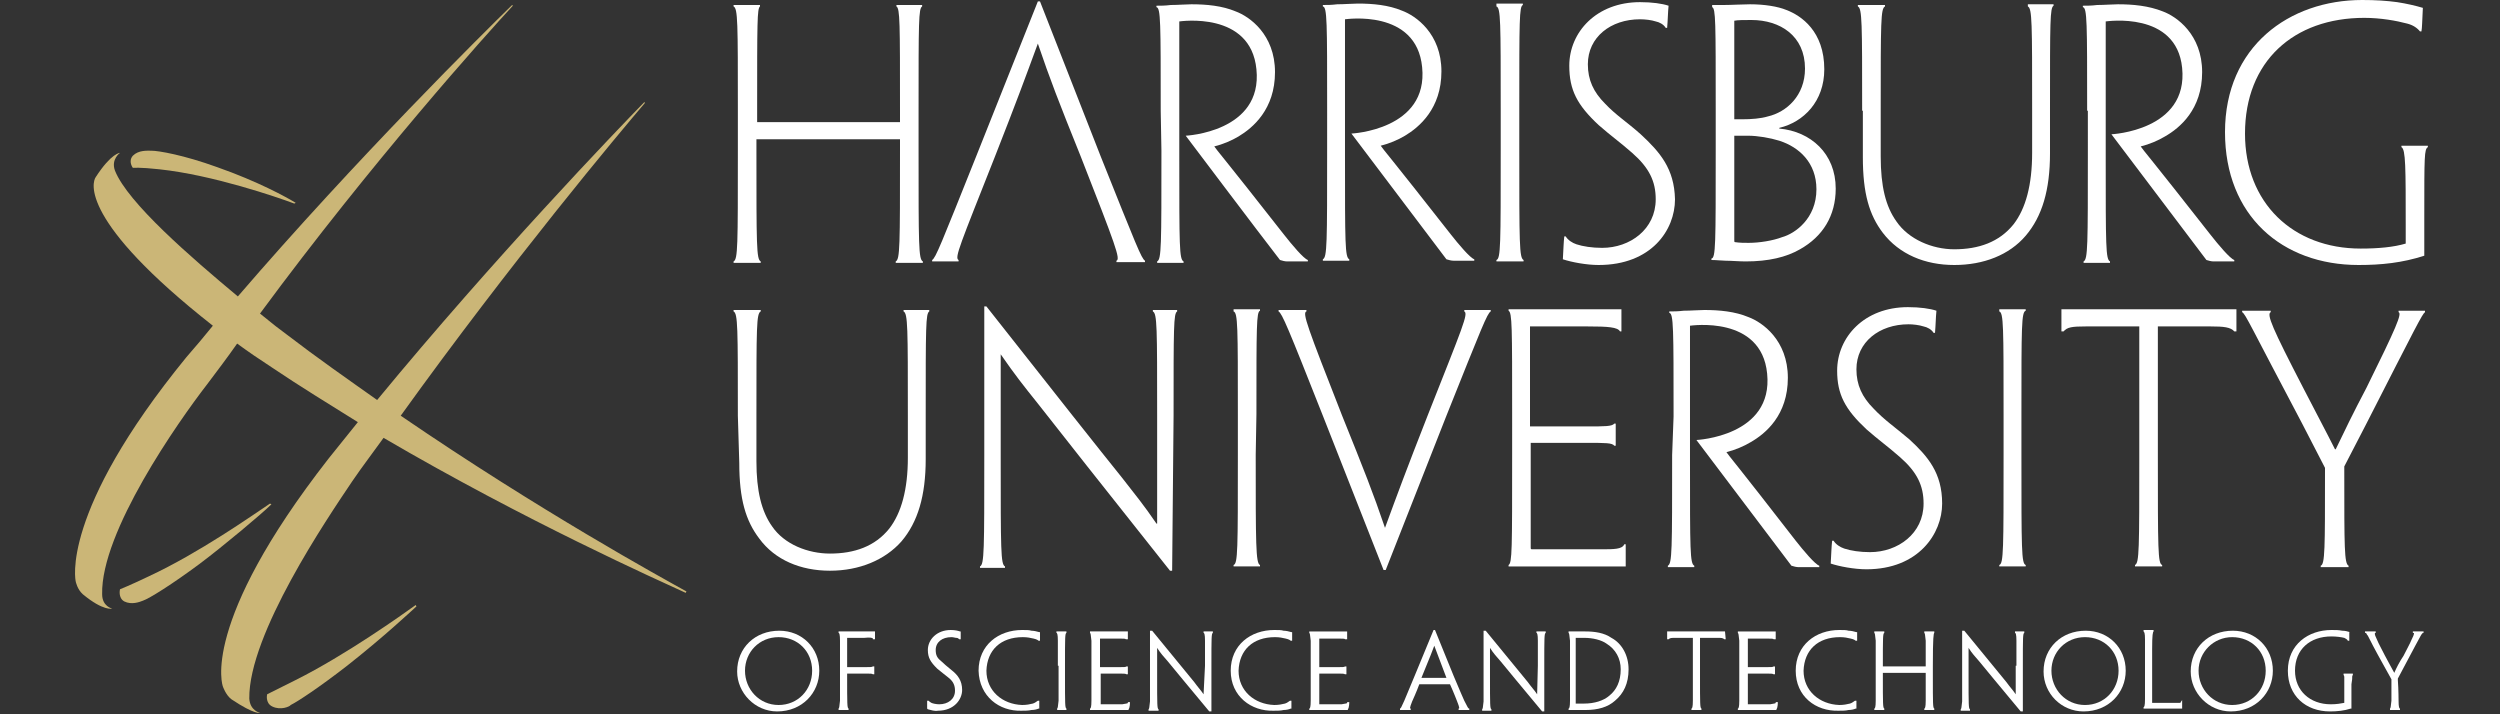 <svg xmlns="http://www.w3.org/2000/svg" xmlns:xlink="http://www.w3.org/1999/xlink" id="Layer_1" x="0px" y="0px" viewBox="0 0 350 100" style="enable-background:new 0 0 350 100;" xml:space="preserve"><rect x="0" y="0" width="350" height="100" fill="#333333" stroke="none"/><style type="text/css">	.st0{fill:#CBB677;}	.st1{fill:#FFFFFF;}</style><path class="st0" d="M90.2,14.4C90.2,14.4,90.1,14.4,90.2,14.4L90.2,14.4C90.1,14.4,90.2,14.4,90.2,14.4 M56.1,58.2 c15.6-21.7,30.7-39.7,34.2-43.8l-0.1-0.1c-3.9,4-21,21.8-37.4,41.7c-4.1-2.9-8.4-5.9-12.7-9.2c-0.7-0.5-2-1.5-3.7-2.9 C52.1,22.6,68.1,4.8,71.8,0.8l-0.1-0.1c-4,3.9-21.7,21.4-38.4,40.8C26.7,36,17.9,28.4,16.1,23.9c-0.6-1.6,0.7-2.5,0.7-2.5 s-1.2,0-3.4,3.4c-0.5,0.7-2.3,6.1,16.4,20.8c-1.2,1.5-2.4,2.9-3.7,4.4C8.3,71.8,10.6,81.4,10.6,81.4s0.2,1.1,1,1.8 c2.9,2.4,4.1,2,4.1,2s-1.4-0.3-1.4-2C14.1,74.5,24.9,59.1,29,53.8c1.5-2,2.8-3.7,4.2-5.7c1.5,1.1,3.1,2.2,4.8,3.3 c4,2.7,8.1,5.2,12.1,7.7c-1.4,1.7-2.7,3.4-4.1,5.1C27.9,87.4,31.2,96.1,31.2,96.1s0.4,1.2,1.2,1.8c3.3,2.2,4,1.9,4,1.9 s-1.4-0.3-1.5-2c-0.1-9,10.9-25.2,14.4-30.4c1.5-2.2,2.9-4,4.4-6.1C73.7,73,92.1,81.2,96,83l0.1-0.2C92.5,80.8,75.7,71.6,56.1,58.2"></path><path class="st1" d="M103.2,94c0-3.3,2.5-5.7,5.9-5.7c3.2,0,5.6,2.4,5.6,5.6l0,0c0,3.1-2.4,5.7-5.9,5.7 C105.7,99.6,103.2,97,103.2,94 M104.3,93.9c0,2.6,2,4.8,4.7,4.8s4.7-2.1,4.7-4.8l0,0c0-2.7-2-4.7-4.7-4.7 C106.3,89.2,104.3,91.3,104.3,93.9"></path><path class="st1" d="M129.9,99.3L129.9,99.3l-0.1-0.1c0-0.5,0-0.7,0-1v-0.1h0.1h0.1l0,0c0.1,0.1,0.2,0.2,0.4,0.3 c0.2,0.1,0.7,0.2,1.1,0.2c1.2,0,2.2-0.7,2.2-1.9c0-0.7-0.2-1.3-1-1.9c-0.5-0.4-0.9-0.7-1.5-1.2c-0.9-0.9-1.3-1.5-1.3-2.6 c0-1.5,1.3-2.8,3.2-2.8c0.6,0,1,0.1,1.3,0.2l0.1,0v0.1c0,0.3,0,0.6,0,0.9v0.1h-0.1h-0.1l0,0c-0.1-0.1-0.2-0.2-0.4-0.2 c-0.2,0-0.4-0.1-0.7-0.1c-1.3,0-2.2,0.7-2.2,1.8c0,0.7,0.2,1.1,0.7,1.5c0.4,0.4,0.9,0.8,1.5,1.3c0.9,0.7,1.5,1.5,1.5,2.8l0,0 c0,1.3-1.1,2.9-3.4,2.9C130.9,99.6,130.3,99.4,129.9,99.3"></path><path class="st1" d="M137,93.9c0-3.6,2.8-5.7,6.1-5.7c0.6,0,1,0,1.3,0.1c0.3,0,0.8,0.1,1.1,0.2h0.1v0.1c0,0.4,0,1,0,1v0.1h-0.1h-0.1 c0,0-0.2-0.2-0.7-0.3c-0.4-0.1-0.9-0.2-1.5-0.2c-3.1,0-5,1.8-5.1,4.7c0,2.8,2.2,4.7,5,4.8c0.6,0,1.1-0.1,1.5-0.2 c0.3-0.1,0.4-0.2,0.7-0.4h0.2v0.1c0,0.4,0,0.7,0,0.9v0.1l-0.1,0c-0.2,0.1-0.6,0.2-1,0.2c-0.4,0.1-1,0.1-1.4,0.1 C139.9,99.6,137.1,97.5,137,93.9"></path><path class="st1" d="M172.3,93.9c0-3.6,2.8-5.7,6.1-5.7c0.6,0,1,0,1.3,0.1c0.3,0,0.8,0.1,1.1,0.2h0.1v0.1c0,0.4,0,1,0,1v0.1h-0.1 h-0.1c0,0-0.2-0.2-0.7-0.3c-0.4-0.1-0.9-0.2-1.5-0.2c-3.1,0-5,1.8-5.1,4.7c0,2.8,2.2,4.7,5,4.8c0.6,0,1.1-0.1,1.5-0.2 c0.3-0.1,0.4-0.2,0.7-0.4h0.2v0.1c0,0.4,0,0.7,0,0.9v0.1l-0.1,0c-0.2,0.1-0.6,0.2-1,0.2c-0.4,0.1-0.9,0.1-1.4,0.1 C175.2,99.6,172.3,97.5,172.3,93.9"></path><path class="st1" d="M251.4,93.9c0-3.6,2.8-5.7,6.1-5.7c0.6,0,1,0,1.3,0.1c0.3,0,0.8,0.1,1.1,0.2h0.1v0.1c0,0.4,0,1,0,1v0.1h-0.1 h-0.1c0,0-0.2-0.2-0.7-0.3c-0.4-0.1-0.9-0.2-1.5-0.2c-3.1,0-5,1.8-5.1,4.7c0,2.8,2.2,4.7,5,4.8c0.6,0,1.1-0.1,1.5-0.2 c0.3-0.1,0.4-0.2,0.7-0.4h0.2v0.1c0,0.4,0,0.7,0,0.9v0.1l-0.1,0c-0.2,0.1-0.6,0.2-1,0.2c-0.4,0.1-0.9,0.1-1.4,0.1 C254.2,99.6,251.4,97.5,251.4,93.9"></path><path class="st1" d="M205,98.1c0,0-0.8-1.8-1.5-3.5l-2.6-6.4h-0.2l-2.6,6.3c-0.7,1.7-1.5,3.6-1.5,3.6c-0.4,0.9-0.5,1.1-0.6,1.1v0.2 h0.1h0.6c0.2,0,0.4,0,0.6,0h0.2v-0.2c-0.1,0-0.2,0,0.2-1c0,0,0.6-1.3,1-2.4h4.3c0.5,1.1,1,2.4,1,2.4c0.4,1,0.3,1,0.2,1v0.2h0.1h0.1 c0.2,0,0.4,0,0.6,0h0.6h0.1v-0.2C205.5,99.2,205.5,99,205,98.1 M199,94.9c1.3-3.2,1.6-3.9,1.8-4.5c0.2,0.5,0.5,1.3,1.7,4.5H199z"></path><path class="st1" d="M286.1,94c0-3.3,2.5-5.7,5.9-5.7c3.2,0,5.6,2.4,5.6,5.6l0,0c0,3.1-2.4,5.7-5.9,5.7 C288.6,99.6,286.1,97.1,286.1,94 M287.2,93.9c0,2.6,2,4.8,4.7,4.8c2.7,0,4.7-2.1,4.7-4.8l0,0c0-2.7-2-4.7-4.7-4.7 C289.2,89.2,287.2,91.3,287.2,93.9"></path><path class="st1" d="M306.7,94c0-3.3,2.5-5.7,5.9-5.7c3.2,0,5.6,2.4,5.6,5.6l0,0c0,3.1-2.4,5.7-5.9,5.7 C309.2,99.6,306.7,97,306.7,94 M307.8,93.9c0,2.6,2,4.8,4.7,4.8s4.7-2.1,4.7-4.8l0,0c0-2.7-2-4.7-4.7-4.7 C309.9,89.2,307.8,91.3,307.8,93.9"></path><path class="st1" d="M128.6,21.1c0,13.3,0,15.2,0.6,15.5v0.2c-0.4,0-0.9,0-1.8,0c-0.9,0-1.4,0-2,0v-0.2c0.6-0.3,0.6-2.1,0.6-15.5 v-1.6h-20.1v1.6c0,13.3,0,15.2,0.6,15.5v0.2c-0.5,0-1,0-1.8,0c-0.9,0-1.6,0-2,0v-0.2c0.6-0.3,0.6-2.1,0.6-15.5v-5.6 c0-12.4,0-14.3-0.6-14.6V0.7c0.4,0,1,0,1.9,0c0.8,0,1.3,0,1.8,0v0.2C106,1.2,106,3,106,15.5v1.6H126v-1.6c0-12.4,0-14.3-0.5-14.6 V0.7c0.4,0,0.9,0,1.8,0c0.9,0,1.4,0,1.8,0v0.2c-0.5,0.3-0.5,2.1-0.5,14.6L128.6,21.1L128.6,21.1z"></path><path class="st1" d="M212.7,20.9c0,13.3,0,15.2,0.6,15.5v0.2c-0.4,0-1.1,0-1.9,0c-0.9,0-1.5,0-1.9,0v-0.2c0.6-0.2,0.6-2.1,0.6-15.4 v-5.6c0-12.4,0-14.3-0.6-14.5V0.5c0.4,0,0.9,0,1.8,0c0.8,0,1.4,0,1.9,0v0.2c-0.5,0.2-0.5,2.1-0.5,14.5V20.9z"></path><path class="st1" d="M234.5,27.9c0,4.3-3.3,9.2-10.7,9.2c-1.7,0-3.8-0.4-5-0.8c0.1-1.7,0.1-2.3,0.2-3.2h0.2c0.3,0.5,0.9,0.9,1.5,1.1 c0.9,0.3,2.2,0.5,3.6,0.5c3.9,0,7.5-2.6,7.5-6.8c0-2.5-0.9-4.4-3.3-6.5c-1.7-1.5-3-2.4-4.7-3.9c-3-2.8-4.1-4.9-4.1-8.3 c0-4.7,3.8-8.9,9.9-8.9c1.7,0,3.1,0.2,4,0.5c-0.1,1-0.1,2-0.2,3.1h-0.2c-0.3-0.5-0.9-0.8-1.4-0.9c-0.6-0.2-1.5-0.3-2.2-0.3 c-4.1,0-7.3,2.5-7.3,6.3c0,2.2,0.8,3.9,2.4,5.5c1.5,1.6,3.1,2.6,5,4.3C232.4,21.3,234.4,23.6,234.5,27.9L234.5,27.9L234.5,27.9z"></path><path class="st1" d="M254.3,26.5c0-3.7-2.4-5.9-5.2-6.8c-1.3-0.4-3-0.7-4.4-0.7c-0.4,0-1.4,0-1.9,0v14.6c0,0.2,0,0.3,0.1,0.3 c0.7,0.1,1.3,0.1,1.9,0.1c1.5,0,3.4-0.3,4.7-0.8C251.3,32.7,254.3,30.6,254.3,26.5L254.3,26.5z M252.7,9.6c0-4.6-3.5-6.8-7.5-6.8 c-1,0-1.9,0-2.4,0.1v13.8c0.2,0,0.7,0,1.1,0c1.3,0,2.6-0.1,3.6-0.4C250.1,15.7,252.7,13.4,252.7,9.6L252.7,9.6L252.7,9.6z M257,26.4 c0,3.8-1.8,6.7-5,8.5c-1.9,1.1-4.4,1.7-7.6,1.7c-0.9,0-2-0.1-2.8-0.1c-0.5,0-1.3-0.1-2-0.1v-0.2c0.6-0.1,0.6-1.9,0.6-15.2v-5.6 c0-12.4,0-14.2-0.5-14.4V0.7c0.4,0,1.1,0,1.6,0c1.1,0,2.7-0.1,3.7-0.1c2,0,3.9,0.3,5.1,0.8c2.1,0.8,5.3,3,5.3,8.3 c0,4.5-2.9,7.4-6.3,8.2v0.1C253.5,18.4,257,21.5,257,26.4L257,26.4L257,26.4z"></path><path class="st1" d="M260.7,15.5c0-12.4,0-14.3-0.6-14.6V0.7c0.4,0,1,0,1.9,0c0.9,0,1.4,0,1.9,0v0.2c-0.6,0.3-0.6,2.1-0.6,14.6v6.4 c0,4.2,0.7,7,2.2,9.1c1.7,2.5,5,3.9,8.1,3.9c3.4,0,6.3-1,8.3-3.5c1.7-2.2,2.6-5.5,2.6-10v-5.9c0-12.4,0-14.3-0.6-14.6V0.6 c0.4,0,0.9,0,1.8,0c0.9,0,1.4,0,1.8,0v0.2c-0.5,0.3-0.5,2.1-0.5,14.6v6.1c0,5.1-1.1,8.8-3.4,11.5c-2.3,2.7-5.9,4.1-10,4.1 c-4.1,0-7.7-1.5-10-4.5c-1.9-2.5-2.8-5.5-2.8-10.6V15.5z"></path><path class="st1" d="M330.2,37.1c-10.7,0-18.7-6.9-18.7-18.6c0-12,9-18.5,19.2-18.5c1.9,0,3.4,0.1,4.9,0.3c1.3,0.2,2.6,0.5,3.6,0.8 c-0.1,1.9-0.1,2.8-0.2,3.3h-0.2c-0.4-0.5-1-0.9-1.8-1.1c-1.5-0.4-3.7-0.8-6-0.8c-9.9,0-16.7,6.1-16.7,16.2c0,9.7,6.7,16.1,16.2,16.1 c2.5,0,4.6-0.2,6.3-0.7c0-0.7,0-1.6,0-2.2c0-8.5,0-11-0.6-11.3v-0.2c0.4,0,1,0,1.8,0c0.7,0,1.2,0,1.9,0v0.2 c-0.5,0.3-0.5,1.2-0.5,9.8v0.8c0,1.8,0,3.7,0,4.6C336.3,36.8,333.4,37.1,330.2,37.1"></path><path class="st1" d="M145.3,0.2h0.3l8.5,21.7c5,12.5,5.7,14.3,6.2,14.6v0.2c-0.3,0-0.9,0-1.9,0c-1,0-1.6,0-2.1,0v-0.2 c0.6-0.2-0.1-2.1-5-14.6c-3.1-7.7-4.3-10.8-6-15.8h0c-1.8,4.9-2.9,7.9-6,15.8c-4.9,12.4-5.7,14.2-5.1,14.5v0.2c-0.4,0-1.2,0-2,0 s-1.5,0-1.7,0v-0.2c0.5-0.3,1.2-2.1,6.2-14.6L145.3,0.2z"></path><path class="st1" d="M103.3,58.2c0-12.4,0-14.3-0.6-14.6v-0.2c0.4,0,1,0,1.9,0c0.9,0,1.4,0,1.9,0v0.2c-0.6,0.3-0.6,2.1-0.6,14.6v6.4 c0,4.1,0.7,7,2.2,9.1c1.7,2.5,5,3.8,8.1,3.8c3.4,0,6.3-1,8.3-3.5c1.7-2.2,2.6-5.5,2.6-9.9v-5.9c0-12.4,0-14.3-0.6-14.6v-0.2 c0.4,0,0.9,0,1.8,0c0.9,0,1.4,0,1.8,0v0.2c-0.5,0.3-0.5,2.1-0.5,14.6v6.1c0,5.1-1.1,8.8-3.4,11.5c-2.3,2.6-5.9,4.1-10,4.1 c-4.1,0-7.7-1.5-9.9-4.5c-1.9-2.5-2.8-5.5-2.8-10.6L103.3,58.2L103.3,58.2z"></path><path class="st1" d="M164.1,79.9h-0.3c-9.7-12.2-15.2-19.2-18.5-23.4c-2-2.5-3.2-4-5.2-6.9h0v14.2c0,13.3,0,15.2,0.6,15.5v0.2 c-0.5,0-1,0-1.8,0c-0.9,0-1.3,0-1.7,0v-0.2c0.6-0.3,0.6-2.2,0.6-15.5V42.9h0.3c10,12.7,15.7,19.9,19,24c1.8,2.3,3.1,3.9,4.8,6.4h0.1 V58.2c0-12.4,0-14.3-0.6-14.6v-0.2c0.4,0,0.9,0,1.7,0c0.9,0,1.3,0,1.7,0v0.2c-0.5,0.3-0.5,2.1-0.5,14.6L164.1,79.9L164.1,79.9z"></path><path class="st1" d="M175.8,63.7c0,12.4,0,15.2,0.6,15.4v0.2c-0.4,0-1.1,0-1.9,0c-0.9,0-1.5,0-1.8,0v-0.2c0.6-0.2,0.6-2.1,0.6-15.4 v-5.6c0-12.4,0-14.3-0.6-14.5v-0.3c0.4,0,0.9,0,1.8,0c0.8,0,1.4,0,1.9,0v0.2c-0.5,0.2-0.5,2.1-0.5,14.5L175.8,63.7L175.8,63.7z"></path><path class="st1" d="M194,79.8h-0.3l-8.5-21.6c-4.9-12.4-5.7-14.3-6.2-14.6v-0.2c0.3,0,0.9,0,1.8,0s1.6,0,2.1,0v0.2 c-0.6,0.2,0.1,2.1,5,14.6c3.1,7.7,4.3,10.7,6,15.7h0c1.8-4.9,2.9-7.9,6-15.8c4.9-12.4,5.7-14.2,5.1-14.5v-0.2c0.4,0,1.2,0,2,0 c0.8,0,1.5,0,1.7,0v0.2c-0.5,0.3-1.2,2.1-6.2,14.6L194,79.8z"></path><path class="st1" d="M211.7,58.1c0-12.4,0-14.3-0.5-14.6v-0.2c1.6,0,4.6,0,7.6,0c3.2,0,6.6,0,8.2,0c0,1.1,0,2.4,0,3.1h-0.2 c-0.3-0.6-1.7-0.7-4.5-0.7h-8.1v14h7.9c2.6,0,3.6,0,3.9-0.4h0.2c0,0.6,0,1.1,0,1.5c0,0.6,0,1,0,1.6H226c-0.3-0.4-1.2-0.4-3.8-0.4 h-7.9v14.6c0,0.3,0,0.3,0.3,0.3h9.5c1.9,0,3,0,3.3-0.7h0.2c0,0.3,0,2,0,3.1c-2.2,0-5.3,0-8.2,0c-3.1,0-6.5,0-8.2,0v-0.2 c0.5-0.3,0.5-2.1,0.5-15.4L211.7,58.1L211.7,58.1z"></path><path class="st1" d="M271.9,70.5c0,4.2-3.3,9.2-10.6,9.2c-1.7,0-3.8-0.4-5-0.8c0.1-1.7,0.1-2.3,0.2-3.2h0.2c0.3,0.5,0.9,0.9,1.5,1.1 c0.9,0.3,2.2,0.5,3.6,0.5c3.9,0,7.5-2.6,7.5-6.8c0-2.5-0.9-4.4-3.3-6.5c-1.7-1.5-3-2.4-4.7-3.9c-3-2.8-4.1-4.9-4.1-8.2 c0-4.7,3.8-8.9,9.9-8.9c1.7,0,3.1,0.2,4,0.5c-0.1,1-0.1,2-0.2,3.1h-0.2c-0.3-0.5-0.9-0.8-1.4-0.9c-0.6-0.2-1.5-0.3-2.1-0.3 c-4.1,0-7.3,2.5-7.3,6.3c0,2.2,0.8,3.9,2.4,5.5c1.5,1.6,3,2.6,5,4.3C269.9,63.9,271.9,66.2,271.9,70.5L271.9,70.5L271.9,70.5z"></path><path class="st1" d="M283,63.7c0,13.3,0,15.2,0.6,15.4v0.2c-0.5,0-1.1,0-1.9,0c-0.9,0-1.5,0-1.8,0v-0.2c0.6-0.2,0.6-2.1,0.6-15.4 v-5.6c0-12.4,0-14.3-0.6-14.5v-0.3c0.4,0,0.9,0,1.8,0c0.8,0,1.4,0,1.9,0v0.2c-0.6,0.2-0.6,2.1-0.6,14.5L283,63.7L283,63.7z"></path><path class="st1" d="M299.5,45.7H292c-1.9,0-2.6,0.1-3.1,0.7h-0.3v-3.1c3.2,0,7.6,0,10.6,0h3.1c3.2,0,7.8,0,10.8,0v3.1h-0.3 c-0.5-0.6-1.5-0.7-3.3-0.7h-7.4v18c0,13.3,0,15.2,0.6,15.4v0.2c-0.4,0-1.1,0-1.8,0c-0.9,0-1.5,0-2,0v-0.2c0.6-0.3,0.6-2.1,0.6-15.4 L299.5,45.7L299.5,45.7z"></path><path class="st1" d="M328.2,65.3v0.8c0,10.6,0,12.8,0.6,13.1v0.2c-0.2,0-1.1,0-1.9,0c-0.9,0-1.6,0-2,0v-0.2c0.6-0.2,0.6-2.4,0.6-13 v-0.7l-3.2-6.2c-7.3-13.8-7.9-15.3-8.4-15.6v-0.2c0.1,0,1.1,0,1.8,0c0.8,0,1.8,0,2.2,0v0.2c-0.6,0.3,0.2,2.2,4.6,10.7 c1.7,3.3,3.3,6.3,4.4,8.5h0.1c1.1-2.3,2.5-5.2,4.3-8.6c4.2-8.5,5-10.4,4.5-10.6v-0.2c0.6,0,1.3,0,2,0c0.8,0,1.2,0,1.7,0v0.2 c-0.4,0.3-1.1,1.7-8.3,15.8L328.2,65.3z"></path><path class="st1" d="M162.5,15.5c0-12.4,0-14.4-0.6-14.5V0.8c0.6,0,1.2,0,2-0.1c1,0,2.2-0.1,2.9-0.1c2.1,0,4.3,0.2,6.2,1 c1.9,0.7,5.5,3.2,5.5,8.5c0,5.2-3.1,7.8-5.1,9c-1,0.6-2.2,1.1-3.4,1.4v0c0.4,0.6,1.1,1.3,9.8,12.4c1.1,1.4,2.7,3.3,3.3,3.5v0.2 c-0.4,0-0.7,0-1.7,0c-0.4,0-0.7,0-1.2,0c-0.3,0-0.7-0.1-1-0.2C176.4,32.8,166,19,166,19s10.8-0.5,9.9-9.3 c-0.8-8.2-10.7-6.7-10.8-6.7v19c0,12.5,0,14.3,0.6,14.6v0.2c-0.5,0-0.9,0-1.8,0c-0.9,0-1.3,0-1.9,0v-0.2c0.6-0.3,0.6-2.1,0.6-15.5 L162.5,15.5L162.5,15.5z"></path><path class="st1" d="M185.8,15.4c0-12.4,0-14.4-0.6-14.5V0.7c0.6,0,1.2,0,2-0.1c1,0,2.2-0.1,2.9-0.1c2.1,0,4.3,0.2,6.2,1 c1.9,0.7,5.5,3.2,5.5,8.5c0,5.2-3.1,7.8-5.1,9c-1,0.6-2.2,1.1-3.4,1.4v0c0.4,0.6,1.1,1.3,9.8,12.4c1.1,1.4,2.7,3.3,3.3,3.5v0.2 c-0.4,0-0.7,0-1.7,0c-0.4,0-0.7,0-1.2,0c-0.3,0-0.7-0.1-1-0.2c-2.8-3.7-13.3-17.6-13.3-17.6s10.8-0.5,9.9-9.3 c-0.8-8.2-10.7-6.7-10.8-6.7v19c0,12.5,0,14.3,0.6,14.6v0.2c-0.5,0-0.9,0-1.8,0c-0.9,0-1.3,0-1.9,0v-0.2c0.6-0.3,0.6-2.1,0.6-15.5 V15.4z"></path><path class="st1" d="M292.2,15.5c0-12.4,0-14.4-0.6-14.5V0.8c0.6,0,1.2,0,2-0.1c1,0,2.2-0.1,2.9-0.1c2.1,0,4.3,0.2,6.3,1 c1.9,0.7,5.5,3.2,5.5,8.5c0,5.2-3.1,7.8-5.2,9c-1,0.6-2.2,1.1-3.4,1.4v0c0.4,0.6,1.1,1.3,9.8,12.4c1.1,1.4,2.7,3.3,3.3,3.5v0.2 c-0.4,0-0.7,0-1.7,0c-0.4,0-0.6,0-1.2,0c-0.3,0-0.7-0.1-1-0.2c-2.8-3.7-13.3-17.6-13.3-17.6s10.8-0.5,9.9-9.3 C304.7,1.5,294.9,3,294.8,3v19c0,12.5,0,14.3,0.6,14.6v0.2c-0.5,0-0.9,0-1.8,0c-0.9,0-1.3,0-1.9,0v-0.2c0.6-0.3,0.6-2.1,0.6-15.5 V15.5z"></path><path class="st1" d="M234.3,58.3c0-12.4,0-14.4-0.6-14.5v-0.2c0.6,0,1.2,0,2-0.1c1,0,2.2-0.1,2.9-0.1c2.1,0,4.3,0.2,6.2,1 c1.9,0.7,5.5,3.2,5.5,8.5c0,5.2-3.1,7.8-5.2,9c-1,0.6-2.2,1.1-3.4,1.4v0c0.4,0.6,1.1,1.3,9.7,12.4c1.1,1.4,2.7,3.3,3.3,3.5v0.2 c-0.4,0-0.7,0-1.7,0c-0.4,0-0.6,0-1.2,0c-0.3,0-0.7-0.1-1-0.2c-2.8-3.7-13.3-17.6-13.3-17.6s10.8-0.5,9.9-9.3 c-0.8-8.2-10.7-6.7-10.8-6.7v19c0,12.5,0,14.3,0.6,14.6v0.2c-0.5,0-0.9,0-1.8,0c-0.9,0-1.3,0-1.9,0v-0.2c0.6-0.3,0.6-2.1,0.6-15.5 L234.3,58.3L234.3,58.3z"></path><path class="st1" d="M119.8,88.4L119.8,88.4c1,0,2,0,2.6,0h0.1v0.1c0,0.5,0,0.7,0,0.9v0.1h-0.3l0-0.1c0-0.1-0.4-0.2-1.2-0.1h-2.4 v4.1h2.4c0.8,0,1.1,0,1.2-0.1h0.2v0.1c0,0.2,0,0.3,0,0.5c0,0,0,0.2,0,0.4v0.1h-0.2c-0.1-0.1-0.3-0.1-1.2-0.1h-2.4v0.3 c0,4,0,4.5,0.2,4.6v0.2h-0.1c-0.2,0-0.6,0-0.6,0c-0.2,0-0.4,0-0.6,0h-0.1v-0.2c0.1-0.1,0.1-0.2,0.2-1.1c0,0,0-1.7,0-3.5v-1.7 c0-1.6,0-2.6,0-3.2l0,0c0-0.9-0.1-1.1-0.2-1.1v-0.2h0.1c0.2,0,0.4,0,0.6,0C118,88.4,119.2,88.4,119.8,88.4"></path><path class="st1" d="M148.1,93.2c0-1.7,0-3.5,0-3.5c0-0.9-0.1-1.1-0.2-1.1v-0.2h0.1c0.2,0,0.4,0,0.6,0c0,0,0.4,0,0.6,0h0.1v0.2 c-0.2,0.1-0.2,0.6-0.2,4.6v1.4l0,0c0,4,0,4.5,0.2,4.6v0.2h-0.1c-0.2,0-0.6,0-0.6,0c-0.2,0-0.4,0-0.6,0H148v-0.2 c0.1-0.1,0.1-0.2,0.2-1.1c0,0,0-1.7,0-3.5l0,0V93.2z"></path><path class="st1" d="M158.2,98.3h-0.3l0,0.1c0,0.1-0.3,0.1-0.8,0.2h-3v-4.3h2.4c0.8,0,1.1,0,1.2,0.1h0.2v-0.1c0-0.2,0-0.4,0-0.4 c0-0.2,0-0.3,0-0.5v-0.1h-0.2c-0.1,0.1-0.3,0.1-1.2,0.1H154v-4h2.4c0.9,0,1.2,0,1.2,0.1l0,0h0.3v-0.1c0-0.2,0-0.4,0-0.9v-0.1h-0.1 c-0.5,0-1.5,0-2.6,0c-0.7,0-1.9,0-1.9,0c-0.2,0-0.4,0-0.6,0h-0.1v0.2c0.1,0.1,0.1,0.2,0.2,1.1l0,0c0,0.7,0,1.6,0,3.2v1.7 c0,1.7,0,3.5,0,3.5c0,0.9-0.1,1.1-0.2,1.1v0.2h0.1l0,0l0,0c0.5,0,1.6,0,2.6,0c0.9,0,1.9,0,2.6,0h0.1v-0.1 C158.2,99.1,158.2,98.3,158.2,98.3"></path><path class="st1" d="M188.9,98.3h-0.3l0,0.1c0,0.1-0.3,0.1-0.8,0.2h-3.1v-4.3h2.4c0.8,0,1.1,0,1.2,0.1h0.2v-0.1c0-0.2,0-0.4,0-0.4 c0-0.2,0-0.3,0-0.5v-0.1h-0.2c-0.1,0.1-0.3,0.1-1.2,0.1h-2.4v-4h2.4c0.9,0,1.2,0,1.2,0.1l0,0h0.3v-0.1c0-0.2,0-0.4,0-0.9v-0.1h-0.1 c-0.5,0-1.5,0-2.6,0c-0.7,0-1.9,0-1.9,0c-0.2,0-0.4,0-0.6,0h-0.1v0.2c0.1,0.1,0.1,0.2,0.2,1.1l0,0c0,0.7,0,1.6,0,3.2v1.7 c0,1.7,0,3.5,0,3.5c0,0.9-0.1,1.1-0.2,1.1v0.2h0.1l0,0c0.5,0,1.6,0,2.6,0c0.9,0,1.9,0,2.6,0h0.1v-0.1 C188.9,99.1,188.9,98.3,188.9,98.3"></path><path class="st1" d="M248.9,98.3h-0.3l0,0.1c0,0.1-0.3,0.1-0.8,0.2h-3.1v-4.3h2.4c0.8,0,1.1,0,1.2,0.1h0.2v-0.1c0-0.2,0-0.4,0-0.4 c0-0.2,0-0.3,0-0.5v-0.1h-0.2c-0.1,0.1-0.3,0.1-1.2,0.1h-2.4v-4h2.4c0.9,0,1.2,0,1.2,0.1l0,0h0.3v-0.1c0-0.2,0-0.4,0-0.9v-0.1h-0.1 c-0.5,0-1.5,0-2.6,0c-0.7,0-1.9,0-1.9,0c-0.2,0-0.4,0-0.6,0h-0.1v0.2c0.1,0.1,0.1,0.2,0.2,1.1l0,0c0,0.7,0,1.6,0,3.2v1.7 c0,1.7,0,3.5,0,3.5c0,0.9-0.1,1.1-0.2,1.1v0.2h0.1l0,0c0.5,0,1.6,0,2.6,0c0.9,0,1.9,0,2.6,0h0.1v-0.1 C248.9,99.1,248.9,98.3,248.9,98.3"></path><path class="st1" d="M168.7,93.2v-3.5c0-0.9-0.1-1.1-0.2-1.1v-0.2c0,0,0.5,0,0.7,0c0,0,0.4,0,0.6,0h0v0.2c-0.2,0.1-0.2,0.6-0.2,4.6 v6.3v0.1h-0.1l-0.2,0c-3.1-3.7-4.8-5.8-5.8-7c-0.6-0.7-1-1.1-1.5-1.9v4c0,4,0,4.5,0.2,4.6v0.2h0c-0.2,0-0.6,0-0.6,0 c-0.2,0-0.4,0-0.6,0h-0.2v-0.2c0.1-0.1,0.1-0.2,0.2-1.1v-3.5v-6.4h0.1l0.2,0c3.1,3.8,4.9,6,5.9,7.2c0.5,0.7,0.9,1.1,1.3,1.7 L168.7,93.2z"></path><path class="st1" d="M215.3,93.2v-3.5c0-0.9-0.1-1.1-0.2-1.1v-0.2c0,0,0.5,0,0.7,0c0,0,0.4,0,0.6,0h0v0.2c-0.2,0.1-0.2,0.6-0.2,4.6 v6.3v0.1h-0.1l-0.2,0c-3.1-3.7-4.8-5.8-5.8-7c-0.6-0.7-1-1.1-1.5-1.9v4c0,4,0,4.5,0.2,4.6v0.2h0c-0.2,0-0.6,0-0.6,0 c-0.2,0-0.4,0-0.6,0h-0.1v-0.2c0.1-0.1,0.1-0.2,0.2-1.1v-3.5v-6.4h0.1l0.2,0c3.1,3.8,4.9,6,5.9,7.2c0.5,0.7,0.9,1.1,1.3,1.7 L215.3,93.2z"></path><path class="st1" d="M282.3,93.2v-3.5c0-0.9-0.1-1.1-0.2-1.1v-0.2c0,0,0.5,0,0.7,0c0,0,0.4,0,0.6,0h0v0.2c-0.2,0.1-0.2,0.6-0.2,4.6 v6.3v0.1h-0.1l-0.2,0c-3.1-3.7-4.8-5.8-5.8-7c-0.6-0.7-1-1.1-1.5-1.9v4c0,4,0,4.5,0.2,4.6v0.2h0c-0.2,0-0.6,0-0.6,0 c-0.2,0-0.4,0-0.6,0h-0.1v-0.2c0.1-0.1,0.1-0.2,0.2-1.1v-3.5v-6.4h0.1l0.2,0c3.1,3.8,4.9,6,5.9,7.2c0.5,0.7,0.9,1.1,1.3,1.7V93.2z"></path><path class="st1" d="M225.6,89.3c-1-0.7-2.3-0.9-3.7-0.9c-0.5,0-0.9,0-1.2,0c-0.2,0-0.5,0-0.7,0c-0.1,0-0.1,0-0.2,0s-0.1,0-0.1,0 l0,0h-0.1v0.2c0.1,0.1,0.1,0.2,0.2,1.1l0,0c0,0.4,0,0.9,0,1.6v0.2v1.4v1.7c0,1.7,0,3.5,0,3.5c0,0.9-0.1,1.1-0.2,1.1v0.2h0.1l0,0 c0.3,0,0.6,0,1,0c0.4,0,0.9,0,1.3,0l0,0c1.7,0,3.1-0.4,4.1-1.3c1.2-1,1.9-2.4,1.9-4.4l0,0C228,91.8,227.1,90.1,225.6,89.3  M226.9,93.7c0,1.7-0.6,2.9-1.6,3.7c-0.8,0.7-2.1,1.1-3.5,1.1c-0.4,0-0.9,0-1.2,0v-9.2c0.4,0,0.8,0,1.2,0c1.2,0,2.4,0.3,3.1,0.8 C226.2,90.9,226.9,92.2,226.9,93.7L226.9,93.7z"></path><path class="st1" d="M241.5,88.4c-0.9,0-3.1,0-3.3,0h-1.4c0,0-2.4,0-3.3,0h-0.1v1.1h0.2c0.2-0.2,0.4-0.2,1-0.2h2.4v5.3v3.5 c0,0.9-0.1,1.1-0.2,1.1v0.2h0.1c0.1,0,0.3,0,0.6,0c0,0,0.4,0,0.6,0h0.1v-0.2c-0.2-0.1-0.2-0.6-0.2-4.6l0,0v-5.3h2.4 c0.6,0,0.8,0,1,0.2h0.2L241.5,88.4L241.5,88.4z"></path><path class="st1" d="M270.8,88.6v-0.2h-0.1c-0.2,0-0.6,0-0.6,0c-0.2,0-0.4,0-0.6,0h-0.1v0.2c0.1,0.1,0.1,0.2,0.2,1.1 c0,0,0,1.7,0,3.5v0.1h-6v-0.1c0-4,0-4.5,0.2-4.6v-0.2h-0.1c-0.2,0-0.6,0-0.6,0c-0.2,0-0.4,0-0.6,0h-0.1v0.2c0.1,0.1,0.1,0.2,0.2,1.1 c0,0,0,1.7,0,3.5v1.4l0,0c0,1.7,0,3.5,0,3.5c0,0.9-0.1,1.1-0.2,1.1v0.2h0.1c0.2,0,0.4,0,0.6,0c0,0,0.4,0,0.6,0h0.1v-0.2 c-0.2-0.1-0.2-0.6-0.2-4.6l0,0v-0.4h6v0.4l0,0c0,1.7,0,3.5,0,3.5c0,0.9-0.1,1.1-0.2,1.1v0.2h0.1c0.2,0,0.4,0,0.6,0c0,0,0.4,0,0.6,0 h0.1v-0.2c-0.2-0.1-0.2-0.6-0.2-4.6l0,0v-1.4C270.6,89.2,270.7,88.7,270.8,88.6"></path><path class="st1" d="M305.3,98.3L305.3,98.3c0,0.1-0.1,0.1-0.1,0.1c0,0-0.1,0-0.2,0c-0.1,0-0.4,0-0.7,0h-3v-5.6c0-0.7,0-1.3,0-1.9 c0-2.1,0.1-2.4,0.2-2.5v-0.2h-0.1c-0.2,0-0.6,0-0.6,0c-0.2,0-0.4,0-0.6,0h-0.1v0.2c0.1,0.1,0.2,0.2,0.2,1.1c0,0,0,1.7,0,3.5l0,4.9 c0,0.9-0.1,1.1-0.2,1.1v0.2h0.1c0.2,0,0.4,0,0.6,0c0,0,1.5,0,2,0h1.5c0.4,0,0.7,0,1.1,0l0,0h0.1l0,0l0,0v-0.1c0-0.2,0-1.1,0-1.1 L305.3,98.3L305.3,98.3z"></path><path class="st1" d="M329.3,95.1c0-0.4,0-0.5,0.1-0.6v-0.2h-0.1c-0.2,0-0.4,0-0.7,0c0,0-0.2,0-0.4,0h-0.1l0,0l0,0h0v0.2 c0,0,0.1,0.1,0.1,0.3c0,0.1,0,0.2,0,0.4c0,0.5,0,1.3,0,2.6c0,0.2,0,0.4,0,0.6c-0.5,0.1-1.1,0.2-1.9,0.2c-2.9,0-5-1.9-5-4.7 c0-3,2.1-4.8,5.1-4.8c0.7,0,1.4,0.1,1.8,0.2c0.2,0.1,0.4,0.2,0.5,0.4h0.2v-0.1c0-0.2,0-0.4,0-1v-0.1H329c-0.3-0.1-0.7-0.2-1.1-0.2 c-0.5-0.1-0.9-0.1-1.5-0.1c-3.2,0-6.1,2-6.1,5.7c0,3.5,2.5,5.7,5.9,5.7l0,0h0l0,0c1,0,2-0.1,2.9-0.4l0.1,0v-0.1c0-0.3,0-0.9,0-1.4 v-0.2c0-0.8,0-1.3,0-1.7C329.2,95.7,329.3,95.2,329.3,95.1"></path><path class="st1" d="M335.8,98.1c0,0.9,0.1,1.1,0.2,1.1v0.2h-0.1c-0.2,0-0.6,0-0.6,0c-0.2,0-0.4,0-0.6,0h-0.1v-0.2 c0.1-0.1,0.1-0.2,0.2-1.1l0,0c0-0.6,0-3,0-3l-1-1.8c-1.4-2.5-2-3.7-2.3-4.3l0,0c-0.2-0.2-0.2-0.4-0.3-0.4l-0.1,0v-0.2h0h0.1 c0.1,0,0.2,0,0.2,0h0.4c0.2,0,0.4,0,0.6,0h0h0.1h0.1v0.2c-0.1,0-0.3,0,0.2,1c0.2,0.5,0.6,1.2,1.1,2.2c0.5,0.9,0.9,1.7,1.3,2.4 c0.3-0.7,0.7-1.5,1.3-2.4c0.5-1,0.9-1.7,1.1-2.2c0.5-1,0.4-1,0.2-1v-0.2h0.1h0.1h0c0.2,0,0.4,0,0.6,0h0.4c0.1,0,0.1,0,0.2,0h0.1h0 v0.2c0,0-0.1,0-0.1,0c-0.1,0.1-0.2,0.2-0.3,0.4c-0.3,0.5-0.9,1.7-2.3,4.3l-0.9,1.7v0.2C335.8,96.6,335.8,98.1,335.8,98.1"></path><path class="st0" d="M41.4,28.4c-1.3-0.8-5.3-3-11-5c-4.7-1.7-8.2-2.3-9.2-2.3c-0.6,0-1.8-0.1-2.6,0.7c-0.7,0.8,0,1.7,0,1.7 s1-0.1,3.7,0.2c7.5,0.8,16.5,3.9,18.9,4.8L41.4,28.4z"></path><path class="st0" d="M37.8,70.5c-2.4,1.6-9.9,6.9-17,10.2c-2.5,1.2-4,1.8-4,1.8s-0.3,1.2,0.6,1.7c1,0.5,2.1,0.1,2.6-0.1 c0.9-0.3,4.1-2.3,8-5.2c3.2-2.4,8.7-7,10-8.3L37.8,70.5z"></path><path class="st0" d="M58.2,84.7c-1.8,1.3-9.8,7-16.8,10.5c-2.4,1.2-4,2-4,2s-0.3,1.2,0.7,1.7c1.2,0.6,2.5,0,2.6-0.2 c1-0.5,3.9-2.4,7.9-5.5c5.2-4.1,8.7-7.4,9.7-8.3L58.2,84.7z"></path></svg>